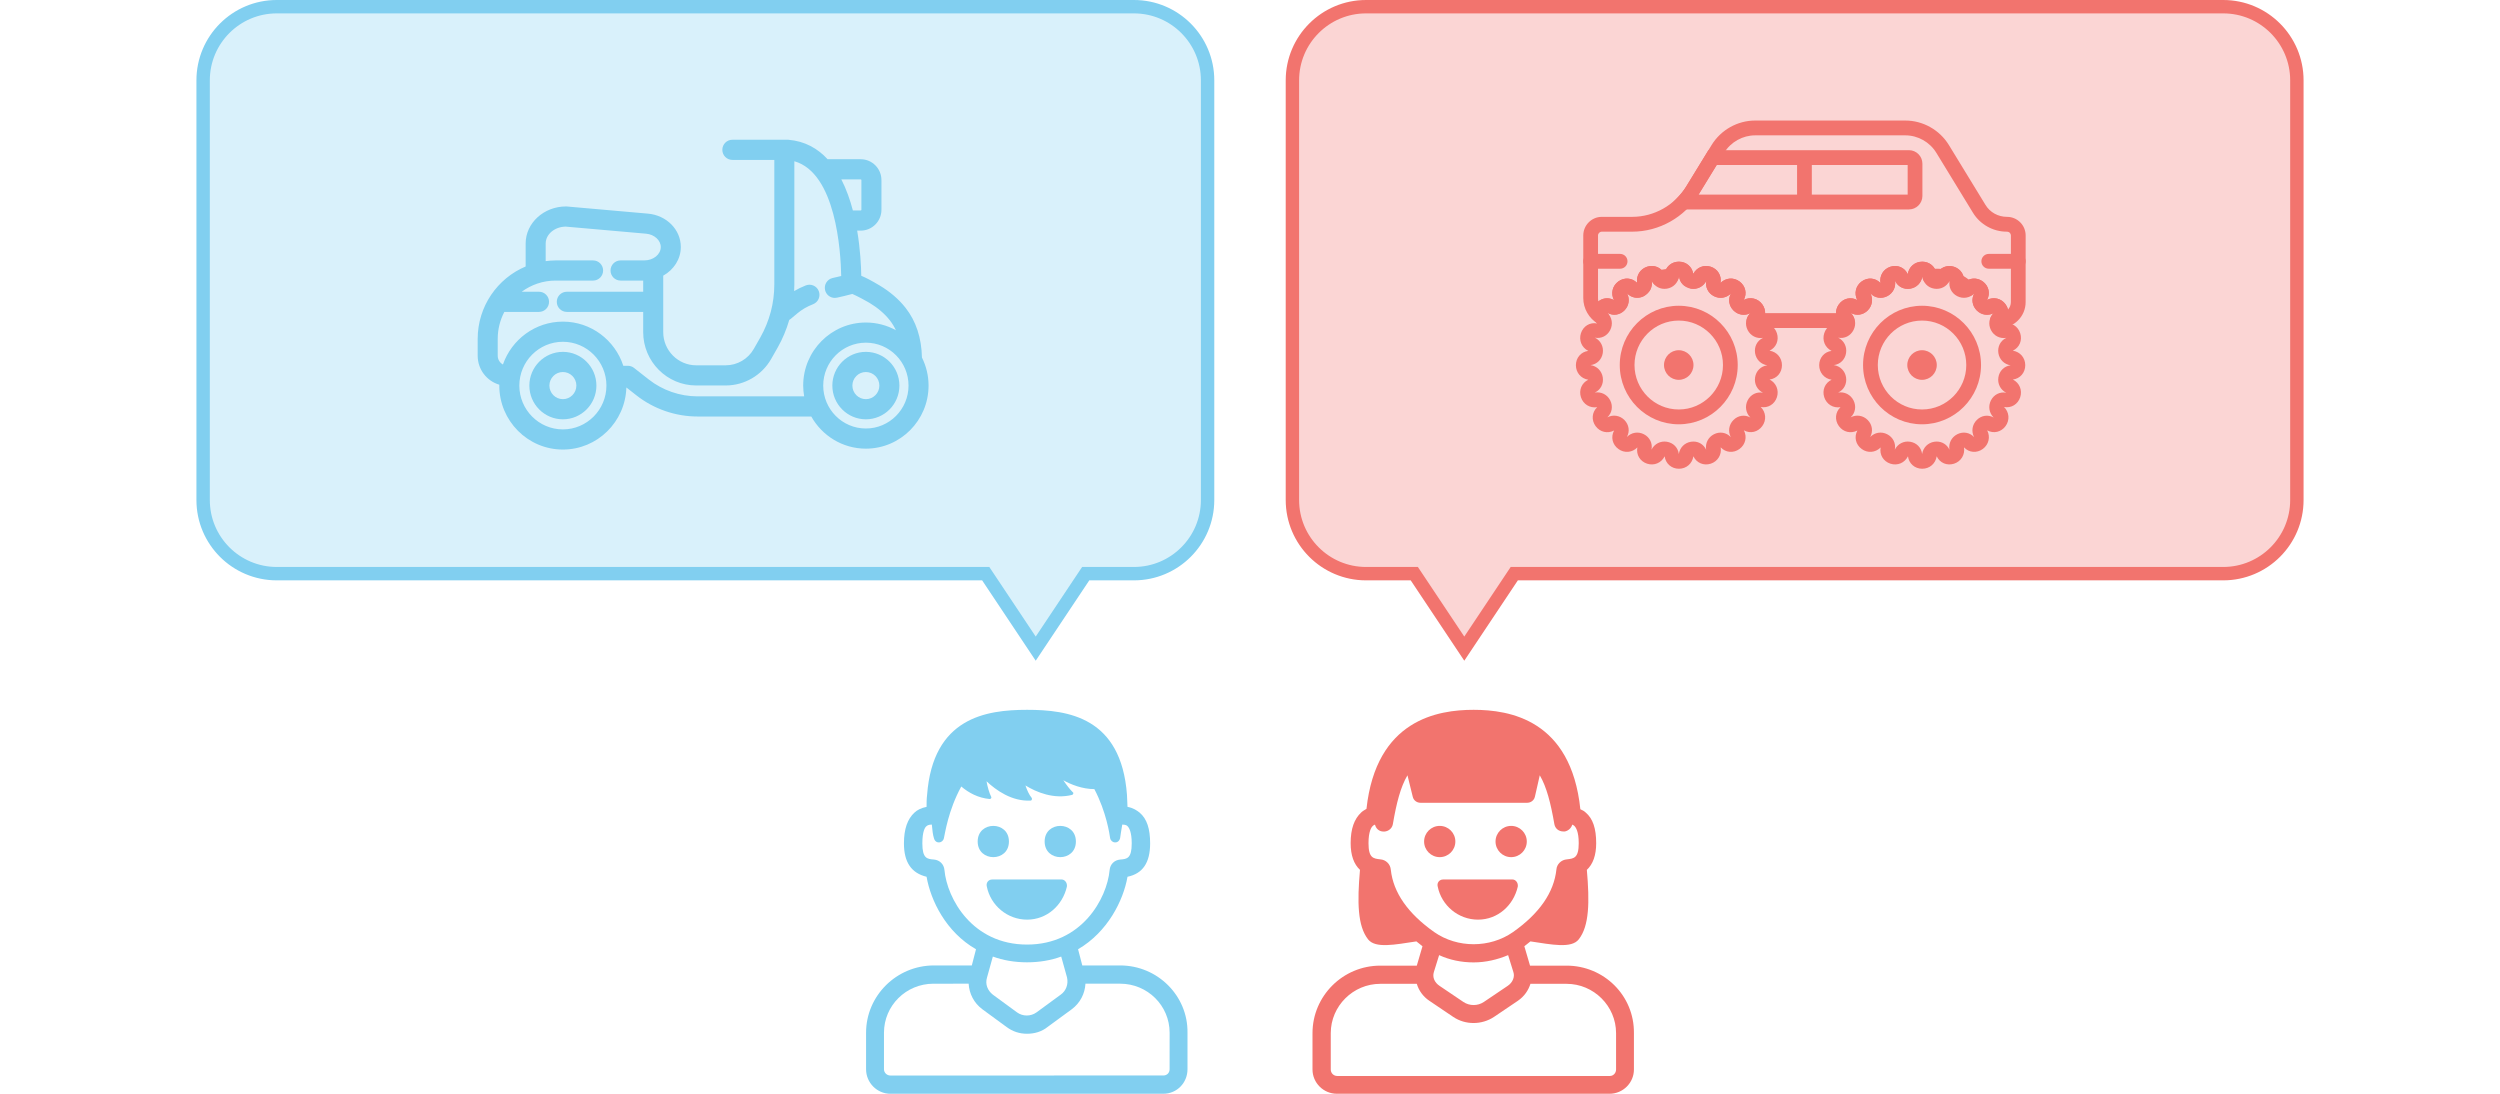 <?xml version="1.0" encoding="UTF-8"?>
<svg width="560px" height="245px" viewBox="0 0 560 245" version="1.1" xmlns="http://www.w3.org/2000/svg" xmlns:xlink="http://www.w3.org/1999/xlink">
    <title>strategy</title>
    <g id="strategy" stroke="none" stroke-width="1" fill="none" fill-rule="evenodd">
        <g id="Group-2" transform="translate(44, 0)" fill="#81CFF0">
            <path d="M210,1.5 C214.556,1.5 218.681,3.347 221.667,6.333 C224.653,9.319 226.5,13.444 226.5,18 L226.5,18 L226.5,112 C226.5,116.556 224.653,120.681 221.667,123.667 C218.681,126.653 214.556,128.5 210,128.5 L210,128.5 L51.197,128.5 L40,145.296 L28.803,128.5 L18,128.5 C13.444,128.5 9.319,126.653 6.333,123.667 C3.347,120.681 1.5,116.556 1.5,112 L1.5,112 L1.5,18 C1.5,13.444 3.347,9.319 6.333,6.333 C9.319,3.347 13.444,1.5 18,1.5 L18,1.5 Z" id="Rectangle" stroke="#81CFF0" stroke-width="3" fill-opacity="0.3" transform="translate(114, 74) scale(-1, 1) translate(-114, -74) "></path>
            <g id="noun_Scooter_1839674" transform="translate(63, 31)" fill-rule="nonzero">
                <g id="Group">
                    <path d="M95.833,37.937 C94.33,36.029 92.377,34.346 90.029,32.941 C88.236,31.866 86.916,31.186 85.923,30.772 C85.888,28.61 85.712,24.833 85.007,20.661 L85.795,20.661 C88.359,20.661 90.445,18.564 90.445,15.984 L90.445,9.346 C90.445,6.766 88.36,4.667 85.795,4.667 L78.385,4.667 C76.165,2.26 73.296,0.61 69.586,0.306 C69.525,0.3 69.466,0.298 69.404,0.298 L68.691,0.298 C68.677,0.298 68.662,0.303 68.647,0.303 L57.047,0.303 C55.808,0.303 54.803,1.314 54.803,2.561 C54.803,3.807 55.808,4.819 57.047,4.819 L66.446,4.819 L66.446,32.709 C66.446,34.797 66.179,36.867 65.652,38.855 C65.11,40.872 64.319,42.808 63.306,44.602 L61.845,47.164 C60.557,49.426 58.146,50.83 55.556,50.83 L48.955,50.83 C44.879,50.83 41.563,47.495 41.563,43.394 L41.563,30.749 C43.919,29.429 45.502,27.05 45.502,24.332 C45.502,20.438 42.327,17.221 38.117,16.851 L19.991,15.253 C19.925,15.248 19.861,15.244 19.795,15.244 C14.805,15.244 10.745,18.968 10.745,23.546 L10.745,28.692 C4.442,31.345 0,37.614 0,44.907 L0,48.685 C0,51.762 2.054,54.36 4.852,55.177 C4.851,55.242 4.842,55.306 4.842,55.371 C4.842,63.272 11.231,69.7 19.086,69.7 C26.798,69.7 33.082,63.498 33.306,55.792 L35.548,57.552 C39.443,60.613 44.308,62.298 49.246,62.298 L74.728,62.298 C77.14,66.59 81.712,69.499 86.953,69.499 C94.696,69.499 100.998,63.161 100.998,55.37 C100.998,53.113 100.456,50.985 99.516,49.09 C99.422,44.684 98.192,40.927 95.833,37.937 Z M85.794,9.185 C85.883,9.185 85.955,9.257 85.955,9.347 L85.955,15.985 C85.955,16.074 85.884,16.146 85.794,16.146 L84.044,16.146 C83.415,13.745 82.573,11.358 81.459,9.186 L85.794,9.186 L85.794,9.185 Z M19.087,65.185 C13.708,65.185 9.332,60.783 9.332,55.372 C9.332,49.961 13.708,45.559 19.087,45.559 C24.464,45.559 28.84,49.961 28.84,55.372 C28.84,60.783 24.464,65.185 19.087,65.185 Z M49.249,57.784 C45.305,57.784 41.422,56.439 38.313,53.995 L35.021,51.412 C34.626,51.103 34.14,50.934 33.641,50.934 L32.622,50.934 C30.759,45.2 25.4,41.043 19.087,41.043 C12.88,41.043 7.602,45.064 5.655,50.647 C4.964,50.265 4.489,49.533 4.489,48.685 L4.489,44.907 C4.489,42.727 5.03,40.675 5.972,38.866 L13.742,38.866 C14.981,38.866 15.986,37.854 15.986,36.608 C15.986,35.361 14.981,34.35 13.742,34.35 L9.861,34.35 C12.001,32.784 14.625,31.849 17.467,31.849 L25.854,31.849 C27.093,31.849 28.098,30.837 28.098,29.591 C28.098,28.344 27.093,27.333 25.854,27.333 L17.467,27.333 C16.709,27.333 15.967,27.398 15.234,27.493 L15.234,23.545 C15.234,21.483 17.232,19.801 19.705,19.76 L37.725,21.348 C39.568,21.51 41.013,22.821 41.013,24.331 C41.013,25.985 39.363,27.329 37.337,27.329 C37.326,27.329 37.316,27.333 37.305,27.333 L32.005,27.333 C30.766,27.333 29.76,28.344 29.76,29.591 C29.76,30.837 30.766,31.849 32.005,31.849 L37.075,31.849 L37.075,34.35 L19.963,34.35 C18.724,34.35 17.719,35.361 17.719,36.608 C17.719,37.854 18.724,38.866 19.963,38.866 L37.074,38.866 L37.074,43.394 C37.074,49.985 42.403,55.346 48.955,55.346 L55.556,55.346 C59.75,55.346 63.654,53.071 65.739,49.41 L67.203,46.842 C68.302,44.899 69.164,42.822 69.797,40.659 C69.91,40.594 70.019,40.519 70.123,40.432 L71.622,39.18 C72.646,38.325 73.76,37.677 75.132,37.141 C76.286,36.689 76.86,35.379 76.411,34.218 C75.963,33.057 74.667,32.478 73.506,32.93 C72.567,33.297 71.701,33.721 70.887,34.203 C70.913,33.706 70.936,33.208 70.936,32.709 L70.936,5.117 C80.257,7.781 81.326,25.278 81.43,30.826 C80.765,30.987 80.118,31.135 79.516,31.27 C78.306,31.54 77.542,32.746 77.812,33.964 C78.044,35.017 78.971,35.732 80,35.732 C80.161,35.732 80.325,35.714 80.489,35.677 C81.481,35.456 82.694,35.182 83.92,34.845 C84.938,35.269 87.078,36.428 87.733,36.82 C89.611,37.945 91.153,39.264 92.317,40.742 C92.854,41.423 93.303,42.172 93.682,42.973 C91.683,41.871 89.392,41.244 86.957,41.244 C79.213,41.244 72.913,47.582 72.913,55.373 C72.913,56.196 72.998,56.999 73.133,57.785 L49.249,57.785 L49.249,57.784 Z M86.955,64.985 C81.688,64.985 77.401,60.673 77.401,55.372 C77.401,50.071 81.687,45.759 86.955,45.759 C92.224,45.759 96.511,50.07 96.511,55.372 C96.511,60.672 92.225,64.985 86.955,64.985 Z" id="Shape"></path>
                    <path d="M19.087,47.816 C14.946,47.816 11.576,51.206 11.576,55.372 C11.576,59.538 14.946,62.928 19.087,62.928 C23.228,62.928 26.597,59.538 26.597,55.372 C26.597,51.206 23.228,47.816 19.087,47.816 Z M19.087,58.412 C17.42,58.412 16.065,57.048 16.065,55.372 C16.065,53.696 17.42,52.332 19.087,52.332 C20.752,52.332 22.108,53.696 22.108,55.372 C22.108,57.048 20.752,58.412 19.087,58.412 Z" id="Shape"></path>
                    <path d="M86.955,47.816 C82.814,47.816 79.445,51.206 79.445,55.372 C79.445,59.538 82.814,62.928 86.955,62.928 C91.096,62.928 94.466,59.538 94.466,55.372 C94.466,51.206 91.098,47.816 86.955,47.816 Z M86.955,58.412 C85.29,58.412 83.934,57.048 83.934,55.372 C83.934,53.696 85.29,52.332 86.955,52.332 C88.622,52.332 89.978,53.696 89.978,55.372 C89.979,57.048 88.623,58.412 86.955,58.412 Z" id="Shape"></path>
                </g>
            </g>
        </g>
        <g id="Group-3" transform="translate(288, 0)" fill="#F2746E">
            <path d="M210,1.5 C214.556,1.5 218.681,3.347 221.667,6.333 C224.653,9.319 226.5,13.444 226.5,18 L226.5,18 L226.5,112 C226.5,116.556 224.653,120.681 221.667,123.667 C218.681,126.653 214.556,128.5 210,128.5 L210,128.5 L51.197,128.5 L40,145.296 L28.803,128.5 L18,128.5 C13.444,128.5 9.319,126.653 6.333,123.667 C3.347,120.681 1.5,116.556 1.5,112 L1.5,112 L1.5,18 C1.5,13.444 3.347,9.319 6.333,6.333 C9.319,3.347 13.444,1.5 18,1.5 L18,1.5 Z" id="Rectangle-Copy" stroke="#F2746E" stroke-width="3" fill-opacity="0.3"></path>
            <g id="noun_Monster-Truck_572205" transform="translate(116, 66) scale(-1, 1) translate(-116, -66) translate(65, 27)" fill-rule="nonzero">
                <g id="Group">
                    <path d="M21.181,71.908 C21.358,71.908 21.538,71.923 21.72,71.951 C23.153,72.178 24.223,73.257 24.446,74.701 C24.62,73.259 25.688,72.18 27.123,71.951 C28.549,71.719 29.908,72.417 30.563,73.722 C30.283,72.295 30.97,70.937 32.263,70.275 C33.556,69.609 35.055,69.852 36.078,70.889 C35.374,69.619 35.609,68.116 36.634,67.083 C37.662,66.048 39.159,65.814 40.451,66.479 C39.392,65.494 39.153,63.99 39.812,62.687 C40.472,61.386 41.823,60.702 43.258,60.931 C41.945,60.321 41.255,58.963 41.481,57.523 C41.709,56.081 42.784,55.005 44.22,54.783 C42.784,54.608 41.709,53.535 41.481,52.093 C41.255,50.65 41.945,49.295 43.242,48.637 C41.825,48.921 40.472,48.227 39.812,46.926 C39.153,45.627 39.392,44.123 40.423,43.094 C39.161,43.801 37.662,43.566 36.636,42.533 C35.609,41.501 35.374,39.996 36.04,38.696 C35.057,39.762 33.559,40.006 32.263,39.34 C30.97,38.678 30.283,37.319 30.516,35.879 C29.909,37.198 28.559,37.893 27.123,37.663 C25.688,37.435 24.62,36.355 24.397,34.913 C24.393,34.889 24.39,34.879 24.39,34.879 C24.223,36.356 23.153,37.437 21.72,37.663 C20.286,37.892 18.935,37.198 18.281,35.893 C18.56,37.319 17.873,38.68 16.579,39.342 C15.284,40.003 13.788,39.764 12.765,38.726 C13.469,39.996 13.234,41.503 12.207,42.535 C11.18,43.566 9.682,43.801 8.389,43.133 C9.451,44.123 9.69,45.627 9.031,46.926 C8.372,48.227 7.021,48.911 5.586,48.684 C6.898,49.295 7.588,50.65 7.362,52.093 C7.134,53.533 6.06,54.608 4.625,54.833 C6.06,55.005 7.134,56.082 7.362,57.523 C7.588,58.963 6.898,60.321 5.601,60.978 C7.018,60.692 8.371,61.388 9.031,62.687 C9.69,63.99 9.451,65.494 8.42,66.523 C9.684,65.812 11.18,66.051 12.207,67.082 C13.234,68.114 13.469,69.619 12.805,70.915 C13.789,69.852 15.286,69.611 16.579,70.273 C17.873,70.935 18.56,72.295 18.328,73.737 C18.858,72.583 19.956,71.908 21.181,71.908 M24.422,78 C22.767,78 21.434,76.852 21.181,75.207 C20.483,76.701 18.861,77.375 17.29,76.865 C15.717,76.352 14.802,74.847 15.066,73.204 C13.945,74.409 12.196,74.548 10.856,73.571 C9.519,72.593 9.111,70.879 9.867,69.399 C8.432,70.192 6.723,69.787 5.75,68.441 C4.777,67.095 4.917,65.338 6.093,64.166 C4.483,64.475 2.984,63.557 2.472,61.975 C1.96,60.394 2.635,58.766 4.113,58.016 C2.485,57.808 1.342,56.469 1.342,54.806 C1.342,53.145 2.485,51.807 4.12,51.552 C2.635,50.85 1.96,49.221 2.472,47.64 C2.984,46.058 4.486,45.139 6.115,45.406 C4.919,44.279 4.777,42.522 5.75,41.176 C6.723,39.83 8.429,39.42 9.9,40.182 C9.111,38.738 9.519,37.022 10.856,36.046 C12.196,35.067 13.946,35.211 15.109,36.388 C14.802,34.768 15.717,33.265 17.29,32.749 C18.868,32.241 20.483,32.913 21.229,34.397 C21.434,32.762 22.767,31.615 24.422,31.615 C26.076,31.615 27.409,32.762 27.662,34.406 L27.665,34.423 C28.36,32.911 29.977,32.234 31.554,32.75 C33.128,33.265 34.041,34.77 33.776,36.41 C34.9,35.21 36.647,35.069 37.987,36.044 C39.326,37.022 39.732,38.738 38.976,40.215 C40.415,39.423 42.122,39.83 43.093,41.176 C44.066,42.522 43.924,44.279 42.75,45.451 C44.357,45.136 45.858,46.058 46.37,47.638 C46.883,49.22 46.21,50.85 44.732,51.6 C46.36,51.807 47.501,53.145 47.501,54.806 C47.501,56.469 46.36,57.808 44.723,58.062 C46.21,58.766 46.883,60.395 46.37,61.977 C45.858,63.557 44.358,64.473 42.728,64.207 C43.926,65.338 44.066,67.097 43.093,68.441 C42.119,69.787 40.415,70.197 38.941,69.432 C39.732,70.879 39.326,72.593 37.987,73.571 C36.649,74.552 34.9,74.406 33.734,73.226 C34.041,74.845 33.128,76.351 31.554,76.863 C29.982,77.376 28.362,76.702 27.616,75.215 C27.409,76.852 26.076,78 24.422,78" id="Shape"></path>
                    <path d="M27.766,54.766 C27.766,56.6 26.288,58.085 24.463,58.085 C22.638,58.085 21.16,56.6 21.16,54.766 C21.16,52.932 22.638,51.447 24.463,51.447 C26.288,51.447 27.766,52.932 27.766,54.766" id="Path"></path>
                    <path d="M24.463,44.809 C18.999,44.809 14.554,49.274 14.554,54.766 C14.554,60.257 18.999,64.723 24.463,64.723 C29.928,64.723 34.372,60.257 34.372,54.766 C34.372,49.274 29.928,44.809 24.463,44.809 M24.463,68.043 C17.179,68.043 11.251,62.086 11.251,54.766 C11.251,47.446 17.179,41.489 24.463,41.489 C31.748,41.489 37.675,47.446 37.675,54.766 C37.675,62.086 31.748,68.043 24.463,68.043" id="Shape"></path>
                    <path d="M75.68,71.908 C75.857,71.908 76.037,71.923 76.219,71.951 C77.652,72.178 78.722,73.257 78.945,74.701 C79.119,73.259 80.187,72.18 81.622,71.951 C83.048,71.719 84.407,72.417 85.063,73.722 C84.782,72.295 85.469,70.937 86.762,70.275 C88.057,69.609 89.553,69.852 90.577,70.889 C89.873,69.619 90.108,68.116 91.133,67.083 C92.159,66.048 93.657,65.814 94.95,66.479 C93.891,65.494 93.652,63.99 94.311,62.687 C94.97,61.386 96.321,60.702 97.757,60.931 C96.445,60.321 95.754,58.963 95.98,57.523 C96.208,56.081 97.284,55.005 98.719,54.783 C97.284,54.608 96.208,53.535 95.98,52.093 C95.754,50.65 96.445,49.295 97.741,48.637 C96.326,48.921 94.971,48.227 94.311,46.926 C93.652,45.627 93.891,44.123 94.922,43.094 C93.659,43.801 92.161,43.566 91.135,42.533 C90.108,41.501 89.873,39.996 90.539,38.696 C89.555,39.762 88.058,40.006 86.762,39.34 C85.469,38.678 84.782,37.319 85.015,35.879 C84.409,37.198 83.058,37.893 81.622,37.663 C80.187,37.435 79.119,36.355 78.896,34.913 C78.893,34.889 78.889,34.879 78.889,34.879 C78.722,36.356 77.652,37.437 76.219,37.663 C74.784,37.892 73.434,37.198 72.78,35.893 C73.059,37.319 72.372,38.68 71.078,39.342 C69.781,40.003 68.287,39.764 67.264,38.726 C67.968,39.996 67.733,41.503 66.706,42.535 C65.677,43.566 64.181,43.801 62.888,43.133 C63.95,44.123 64.189,45.627 63.53,46.926 C62.871,48.227 61.517,48.911 60.085,48.684 C61.397,49.295 62.087,50.65 61.861,52.093 C61.633,53.533 60.559,54.608 59.124,54.833 C60.559,55.005 61.633,56.082 61.861,57.523 C62.087,58.963 61.397,60.321 60.1,60.978 C61.517,60.692 62.871,61.388 63.53,62.687 C64.189,63.99 63.95,65.494 62.919,66.523 C64.183,65.812 65.679,66.051 66.706,67.082 C67.733,68.114 67.968,69.619 67.304,70.915 C68.288,69.852 69.785,69.611 71.078,70.273 C72.372,70.935 73.059,72.295 72.827,73.737 C73.357,72.583 74.455,71.908 75.68,71.908 M78.921,78 C77.266,78 75.933,76.852 75.68,75.207 C74.982,76.701 73.358,77.375 71.79,76.865 C70.216,76.352 69.301,74.847 69.565,73.204 C68.444,74.409 66.695,74.548 65.355,73.571 C64.018,72.593 63.61,70.879 64.366,69.399 C62.931,70.192 61.222,69.787 60.249,68.441 C59.276,67.095 59.417,65.338 60.592,64.166 C58.982,64.475 57.483,63.557 56.971,61.975 C56.459,60.394 57.134,58.766 58.612,58.016 C56.984,57.808 55.841,56.469 55.841,54.806 C55.841,53.145 56.984,51.807 58.619,51.552 C57.134,50.85 56.459,49.221 56.971,47.64 C57.483,46.058 58.986,45.139 60.614,45.406 C59.418,44.279 59.276,42.522 60.249,41.176 C61.22,39.83 62.928,39.42 64.399,40.182 C63.61,38.738 64.018,37.022 65.355,36.046 C66.695,35.067 68.444,35.211 69.608,36.388 C69.301,34.768 70.216,33.265 71.79,32.749 C73.363,32.241 74.982,32.913 75.728,34.397 C75.933,32.762 77.266,31.615 78.921,31.615 C80.575,31.615 81.908,32.762 82.161,34.406 L82.164,34.423 C82.859,32.911 84.48,32.234 86.053,32.75 C87.627,33.265 88.541,34.77 88.275,36.41 C89.401,35.21 91.147,35.069 92.486,36.044 C93.825,37.022 94.232,38.738 93.475,40.215 C94.914,39.423 96.621,39.83 97.592,41.176 C98.565,42.522 98.423,44.279 97.249,45.451 C98.861,45.136 100.359,46.058 100.869,47.638 C101.383,49.22 100.709,50.85 99.231,51.6 C100.859,51.807 102,53.145 102,54.806 C102,56.469 100.859,57.808 99.222,58.062 C100.709,58.766 101.383,60.395 100.869,61.977 C100.357,63.557 98.857,64.473 97.227,64.207 C98.425,65.338 98.565,67.097 97.592,68.441 C96.618,69.787 94.914,70.197 93.441,69.432 C94.232,70.879 93.825,72.593 92.486,73.571 C91.148,74.552 89.399,74.406 88.233,73.226 C88.541,74.845 87.627,76.351 86.053,76.863 C84.481,77.376 82.861,76.702 82.115,75.215 C81.908,76.852 80.575,78 78.921,78" id="Shape"></path>
                    <path d="M82.265,54.766 C82.265,56.6 80.787,58.085 78.962,58.085 C77.137,58.085 75.659,56.6 75.659,54.766 C75.659,52.932 77.137,51.447 78.962,51.447 C80.787,51.447 82.265,52.932 82.265,54.766" id="Path"></path>
                    <path d="M78.962,44.809 C73.498,44.809 69.053,49.274 69.053,54.766 C69.053,60.257 73.498,64.723 78.962,64.723 C84.427,64.723 88.871,60.257 88.871,54.766 C88.871,49.274 84.427,44.809 78.962,44.809 M78.962,68.043 C71.678,68.043 65.751,62.086 65.751,54.766 C65.751,47.446 71.678,41.489 78.962,41.489 C86.247,41.489 92.174,47.446 92.174,54.766 C92.174,62.086 86.247,68.043 78.962,68.043" id="Shape"></path>
                    <path d="M27.683,16.596 L74.526,16.596 C74.511,16.571 74.498,16.549 74.483,16.524 L70.462,9.957 L27.683,9.957 L27.683,16.596 Z M81.764,19.915 L27.399,19.915 C25.734,19.915 24.38,18.554 24.38,16.881 L24.38,9.672 C24.38,7.999 25.734,6.638 27.399,6.638 L72.306,6.638 L77.297,14.787 C77.766,15.555 78.362,16.315 79.116,17.114 L81.764,19.915 Z" id="Shape"></path>
                    <polygon id="Path" points="49.152 18.255 52.455 18.255 52.455 8.298 49.152 8.298"></polygon>
                    <path d="M98.697,33.191 L92.091,33.191 C91.18,33.191 90.44,32.45 90.44,31.532 C90.44,30.614 91.18,29.872 92.091,29.872 L98.697,29.872 C99.609,29.872 100.349,30.614 100.349,31.532 C100.349,32.45 99.609,33.191 98.697,33.191" id="Path"></path>
                    <path d="M9.517,33.191 L2.911,33.191 C1.999,33.191 1.259,32.45 1.259,31.532 C1.259,30.614 1.999,29.872 2.911,29.872 L9.517,29.872 C10.428,29.872 11.168,30.614 11.168,31.532 C11.168,32.45 10.428,33.191 9.517,33.191" id="Path"></path>
                    <path d="M43.737,43.149 L59.604,43.149 C59.599,42.469 59.811,41.781 60.248,41.177 C61.223,39.83 62.929,39.42 64.4,40.182 C63.611,38.738 64.017,37.023 65.355,36.046 C66.694,35.067 68.443,35.211 69.609,36.388 C69.3,34.768 70.215,33.265 71.789,32.748 C73.32,32.255 74.891,32.878 75.663,34.274 C75.682,34.265 75.7,34.259 75.72,34.249 C76.01,32.699 77.313,31.615 78.922,31.615 C80.155,31.615 81.209,32.254 81.771,33.26 C82.132,33.298 82.489,33.354 82.842,33.425 C83.686,32.642 84.882,32.367 86.055,32.75 C87.564,33.243 88.466,34.65 88.301,36.214 C88.324,36.233 88.347,36.255 88.368,36.275 C89.496,35.201 91.187,35.095 92.487,36.046 C93.825,37.023 94.231,38.738 93.475,40.216 C94.637,39.573 95.975,39.714 96.961,40.515 C97.017,40.271 97.045,40.017 97.045,39.76 L97.045,25.757 C97.045,25.28 96.66,24.894 96.188,24.894 L89.386,24.894 C83.354,24.894 77.644,21.687 74.484,16.526 L68.782,7.214 C67.31,4.811 64.653,3.319 61.845,3.319 L28.208,3.319 C25.399,3.319 22.74,4.813 21.268,7.219 L13.056,20.655 C11.459,23.269 8.57,24.894 5.515,24.894 C5.193,24.894 4.968,24.985 4.803,25.151 C4.643,25.312 4.555,25.529 4.555,25.758 C4.56,29.424 4.562,36.263 4.562,40.671 C4.562,41.31 4.806,41.894 5.204,42.334 C5.307,41.932 5.487,41.537 5.749,41.177 C6.722,39.83 8.43,39.42 9.901,40.182 C9.112,38.738 9.518,37.023 10.856,36.046 C11.814,35.347 12.981,35.221 13.994,35.634 C14.385,35.331 14.796,35.052 15.226,34.8 C15.554,33.842 16.319,33.075 17.335,32.757 C18.345,32.441 19.405,32.631 20.216,33.228 C20.695,33.191 21.133,33.185 21.594,33.205 C22.168,32.232 23.209,31.615 24.423,31.615 C26.077,31.615 27.409,32.762 27.661,34.406 C28.36,32.914 29.978,32.239 31.555,32.75 C33.128,33.265 34.041,34.77 33.775,36.409 C34.9,35.208 36.649,35.067 37.988,36.046 C39.326,37.023 39.732,38.738 38.976,40.216 C40.411,39.42 42.12,39.828 43.093,41.177 C43.53,41.781 43.742,42.469 43.737,43.149 M62.108,46.468 L41.235,46.468 C40.683,46.468 40.166,46.191 39.861,45.728 C39.554,45.265 39.499,44.681 39.712,44.166 C39.887,43.746 40.12,43.395 40.426,43.093 C39.161,43.804 37.661,43.565 36.635,42.535 C35.608,41.503 35.374,39.997 36.038,38.698 C35.055,39.763 33.555,40.002 32.264,39.34 C30.969,38.678 30.284,37.319 30.515,35.878 C29.909,37.198 28.56,37.893 27.123,37.662 C25.689,37.435 24.619,36.355 24.398,34.912 C24.401,35.205 24.312,35.425 24.261,35.558 C23.97,36.278 23.204,36.77 22.433,36.633 C21.452,36.469 20.662,36.491 19.866,36.614 C19.23,36.697 18.606,36.428 18.251,35.897 C18.261,36.537 18.003,37.091 17.432,37.375 C16.633,37.77 15.914,38.278 15.297,38.89 C14.719,39.46 13.81,39.524 13.158,39.04 C13.097,39.002 12.932,38.895 12.763,38.723 C13.468,39.997 13.234,41.503 12.207,42.535 C11.181,43.565 9.682,43.803 8.39,43.132 C8.719,43.391 8.952,43.74 9.128,44.161 C9.345,44.674 9.292,45.26 8.985,45.726 C8.679,46.189 8.162,46.468 7.609,46.468 L7.037,46.468 C3.852,46.468 1.259,43.868 1.259,40.671 C1.259,36.267 1.257,29.428 1.252,25.762 C1.251,24.645 1.682,23.596 2.466,22.806 C3.256,22.013 4.309,21.574 5.436,21.574 C7.429,21.574 9.241,20.557 10.241,18.917 L18.454,5.482 C20.522,2.101 24.259,0 28.208,0 L61.845,0 C65.791,0 69.526,2.098 71.594,5.473 L77.297,14.785 C79.861,18.974 84.492,21.574 89.386,21.574 L96.188,21.574 C98.482,21.574 100.348,23.45 100.348,25.757 L100.348,39.76 C100.348,42.112 99.083,44.321 97.047,45.527 C96.361,45.93 95.486,45.789 94.964,45.187 C94.441,44.583 94.419,43.693 94.913,43.066 C93.663,43.803 92.162,43.567 91.135,42.535 C90.107,41.503 89.873,39.997 90.537,38.698 C89.651,39.662 88.31,39.949 87.075,39.463 C86.852,39.378 86.651,39.242 86.486,39.07 C86.248,38.822 86,38.585 85.734,38.368 C85.539,38.208 85.384,38.008 85.278,37.78 C85.003,37.179 84.912,36.524 85.014,35.878 C84.958,35.991 84.874,36.202 84.793,36.298 C84.39,36.921 83.691,37.103 82.986,36.884 C82.22,36.643 81.411,36.519 80.582,36.514 C79.845,36.509 79.201,36.014 79.001,35.302 C78.994,35.302 78.928,35.133 78.895,34.903 C78.838,35.618 78.517,36.252 78.018,36.746 C77.862,36.902 77.675,37.027 77.468,37.106 C77.188,37.221 76.912,37.344 76.648,37.486 C76.456,37.591 76.245,37.656 76.027,37.677 C74.666,37.815 73.393,37.113 72.78,35.893 C73.059,37.319 72.372,38.68 71.079,39.34 C69.784,40.006 68.288,39.763 67.266,38.726 C67.967,39.997 67.733,41.503 66.706,42.535 C65.679,43.565 64.181,43.803 62.889,43.132 C63.218,43.391 63.451,43.74 63.627,44.161 C63.844,44.674 63.791,45.26 63.484,45.726 C63.178,46.189 62.661,46.468 62.108,46.468" id="Shape"></path>
                </g>
            </g>
        </g>
        <g id="np_talking_2199467_81CFF0" transform="translate(194, 159)" fill="#81CFF0" fill-rule="nonzero">
            <path d="M56.915,57.258 L48.432,57.258 L47.488,53.633 C54.089,49.776 57.624,42.765 58.563,37.393 C61.978,36.69 63.63,34.239 63.63,29.916 C63.63,26.644 62.922,24.425 61.274,23.024 C60.685,22.558 59.861,21.974 58.563,21.737 C58.563,20.92 58.443,19.984 58.443,19.048 C57.149,1.635 45.247,0 36.059,0 C26.867,0 14.969,1.753 13.67,19.048 C13.551,19.984 13.551,20.915 13.551,21.737 C12.372,21.969 11.429,22.44 10.839,23.024 C9.307,24.425 8.483,26.648 8.483,29.916 C8.483,34.125 10.131,36.576 13.551,37.393 C14.494,42.77 17.91,49.782 24.625,53.633 L23.686,57.258 L15.203,57.258 C6.835,57.258 0,64.036 0,72.329 L0,80.509 C0,83.549 2.476,86 5.422,86 L66.576,86 C69.642,86 71.999,83.544 71.999,80.509 L71.999,72.329 C72.114,64.035 65.278,57.258 56.915,57.258 L56.915,57.258 Z M17.555,35.872 C17.436,34.585 16.497,33.654 15.199,33.535 C13.666,33.417 12.607,33.302 12.607,29.911 C12.607,27.222 13.197,26.287 13.551,26.054 C13.671,25.935 14.02,25.702 14.729,25.702 C14.849,26.99 14.964,28.04 15.199,28.742 C15.553,30.144 17.201,29.911 17.436,28.742 C17.671,27.807 18.379,22.548 21.325,17.176 C22.973,18.577 25.095,19.746 27.686,19.979 C27.921,19.979 28.156,19.746 28.041,19.513 C27.571,18.577 27.217,17.295 26.982,16.007 C29.104,17.993 32.639,20.563 36.878,20.33 C37.113,20.33 37.233,19.979 37.113,19.746 C36.524,19.043 36.055,17.993 35.7,16.943 C38.177,18.463 42.061,20.097 46.186,19.047 C46.42,18.929 46.54,18.582 46.305,18.463 C45.596,17.76 44.892,16.829 44.183,15.775 C45.831,16.71 48.427,17.76 51.134,17.76 C53.845,22.9 54.549,27.925 54.669,28.742 C54.903,29.911 56.556,30.144 56.906,28.742 C57.03,28.044 57.15,26.875 57.384,25.707 C58.208,25.707 58.443,25.94 58.563,26.058 C58.917,26.41 59.506,27.346 59.506,29.916 C59.506,33.302 58.448,33.421 56.915,33.54 C55.617,33.658 54.678,34.59 54.558,35.877 C53.969,42.299 48.312,52.583 36.059,52.583 C23.802,52.583 18.145,42.299 17.556,35.872 L17.555,35.872 Z M43.599,63.802 L38.177,67.774 C36.879,68.709 35.111,68.709 33.818,67.774 L28.396,63.802 C27.217,62.867 26.628,61.465 27.098,59.945 L28.396,55.271 C30.633,56.088 33.229,56.559 36.055,56.559 C38.881,56.559 41.477,56.093 43.714,55.271 L45.012,59.945 C45.367,61.465 44.778,62.981 43.599,63.802 Z M67.99,80.509 C67.99,81.326 67.401,81.91 66.577,81.91 L5.423,81.915 C4.714,81.915 4.01,81.33 4.01,80.513 L4.01,72.334 C4.01,66.258 8.958,61.351 15.084,61.351 L22.978,61.347 C23.098,63.565 24.157,65.67 26.044,67.071 L31.466,71.042 C32.879,72.092 34.412,72.562 36.06,72.562 C37.708,72.562 39.36,72.096 40.654,71.042 L46.076,67.071 C47.963,65.67 49.022,63.565 49.142,61.347 L56.921,61.347 C63.047,61.347 67.995,66.254 67.995,72.329 L67.99,80.509 Z" id="Shape"></path>
            <path d="M32,29.498 C32,34.167 25,34.167 25,29.498 C25,24.834 32,24.834 32,29.498" id="Path"></path>
            <path d="M47,29.498 C47,34.167 40,34.167 40,29.498 C40,24.834 47,24.834 47,29.498" id="Path"></path>
            <path d="M44.984,39.603 C45.106,38.741 44.505,38 43.781,38 L28.256,38.005 C27.415,38.005 26.813,38.746 27.053,39.608 C27.894,43.795 31.626,47 36.078,47 C40.529,46.995 44.021,43.795 44.985,39.603 L44.984,39.603 Z" id="Path"></path>
        </g>
        <g id="noun_person_2199085" transform="translate(294, 159)" fill="#F2746E" fill-rule="nonzero">
            <circle id="Oval" cx="28.5" cy="29.5" r="3.5"></circle>
            <circle id="Oval" cx="44.5" cy="29.5" r="3.5"></circle>
            <path d="M45.984,39.603 C46.106,38.741 45.505,38 44.781,38 L29.256,38.005 C28.415,38.005 27.813,38.746 28.053,39.608 C28.894,43.795 32.626,47 37.078,47 C41.529,46.995 45.021,43.795 45.985,39.603 L45.984,39.603 Z" id="Path"></path>
            <path d="M56.908,57.303 L48.727,57.303 L47.454,52.958 C47.908,52.596 48.363,52.234 48.818,51.872 C53.636,52.596 57.999,53.501 59.636,51.419 C61.999,48.432 62.09,43.091 61.454,35.848 C62.817,34.581 63.545,32.589 63.545,29.874 C63.545,26.615 62.817,24.352 61.181,22.994 C60.908,22.722 60.454,22.451 59.999,22.269 C57.908,2.173 44.09,0 36.09,0 C28.091,0 14.273,2.173 12.091,22.179 C11.636,22.451 11.182,22.722 10.909,22.994 C9.364,24.442 8.545,26.615 8.545,29.874 C8.545,32.589 9.273,34.581 10.636,35.848 C10,43.091 10.091,48.432 12.454,51.419 C14.091,53.501 18.454,52.596 23.272,51.872 C23.727,52.234 24.182,52.596 24.636,52.958 L23.363,57.303 L15.182,57.303 C6.818,57.303 0,64.093 0,72.421 L0,80.568 C0,83.556 2.455,86 5.454,86 L66.545,86 C69.545,86 71.999,83.556 71.999,80.568 L71.999,72.421 C72.09,64.002 65.272,57.303 56.908,57.303 Z M17.545,35.848 C17.454,34.581 16.454,33.585 15.182,33.495 C13.636,33.314 12.545,33.223 12.545,29.874 C12.545,27.248 13.182,26.253 13.545,25.981 C13.636,25.891 13.727,25.8 14,25.709 C14.182,26.524 14.818,27.158 15.636,27.248 C16.727,27.429 17.818,26.705 18,25.619 C18.818,20.821 19.727,17.291 21.272,14.665 L22.454,19.463 C22.636,20.278 23.363,20.821 24.182,20.821 L48.09,20.821 C48.908,20.821 49.636,20.278 49.818,19.463 L50.908,14.665 C52.454,17.291 53.363,20.912 54.181,25.619 C54.363,26.615 55.181,27.248 56.181,27.248 C56.272,27.248 56.454,27.248 56.545,27.248 C57.363,27.067 57.999,26.434 58.181,25.709 C58.363,25.8 58.545,25.891 58.636,25.981 C58.999,26.343 59.636,27.248 59.636,29.874 C59.636,33.223 58.545,33.314 56.999,33.495 C55.727,33.585 54.727,34.581 54.636,35.758 C54.09,40.918 50.818,45.625 44.909,49.789 C39.727,53.411 32.454,53.411 27.272,49.789 C21.363,45.625 18.091,40.918 17.545,35.848 Z M43.727,61.829 L38.363,65.451 C37,66.356 35.181,66.356 33.818,65.451 L28.454,61.829 C27.363,61.105 26.818,59.928 27.181,58.752 L28.363,54.949 C30.727,56.036 33.363,56.579 36.09,56.579 C38.818,56.579 41.454,55.945 43.818,54.949 L44.999,58.752 C45.363,59.838 44.818,61.105 43.727,61.829 Z M67.999,80.568 C67.999,81.383 67.363,82.017 66.636,82.017 L5.545,82.017 C4.727,82.017 4.091,81.383 4.091,80.568 L4.091,72.421 C4.091,66.356 9.091,61.377 15.182,61.377 L23.363,61.377 C23.818,62.916 24.818,64.274 26.181,65.179 L31.545,68.8 C32.909,69.705 34.454,70.158 36.09,70.158 C37.636,70.158 39.272,69.705 40.636,68.8 L45.999,65.179 C47.454,64.183 48.363,62.825 48.818,61.377 L56.908,61.377 C62.999,61.377 67.999,66.356 67.999,72.421 L67.999,80.568 L67.999,80.568 Z" id="Shape"></path>
        </g>
    </g>
</svg>